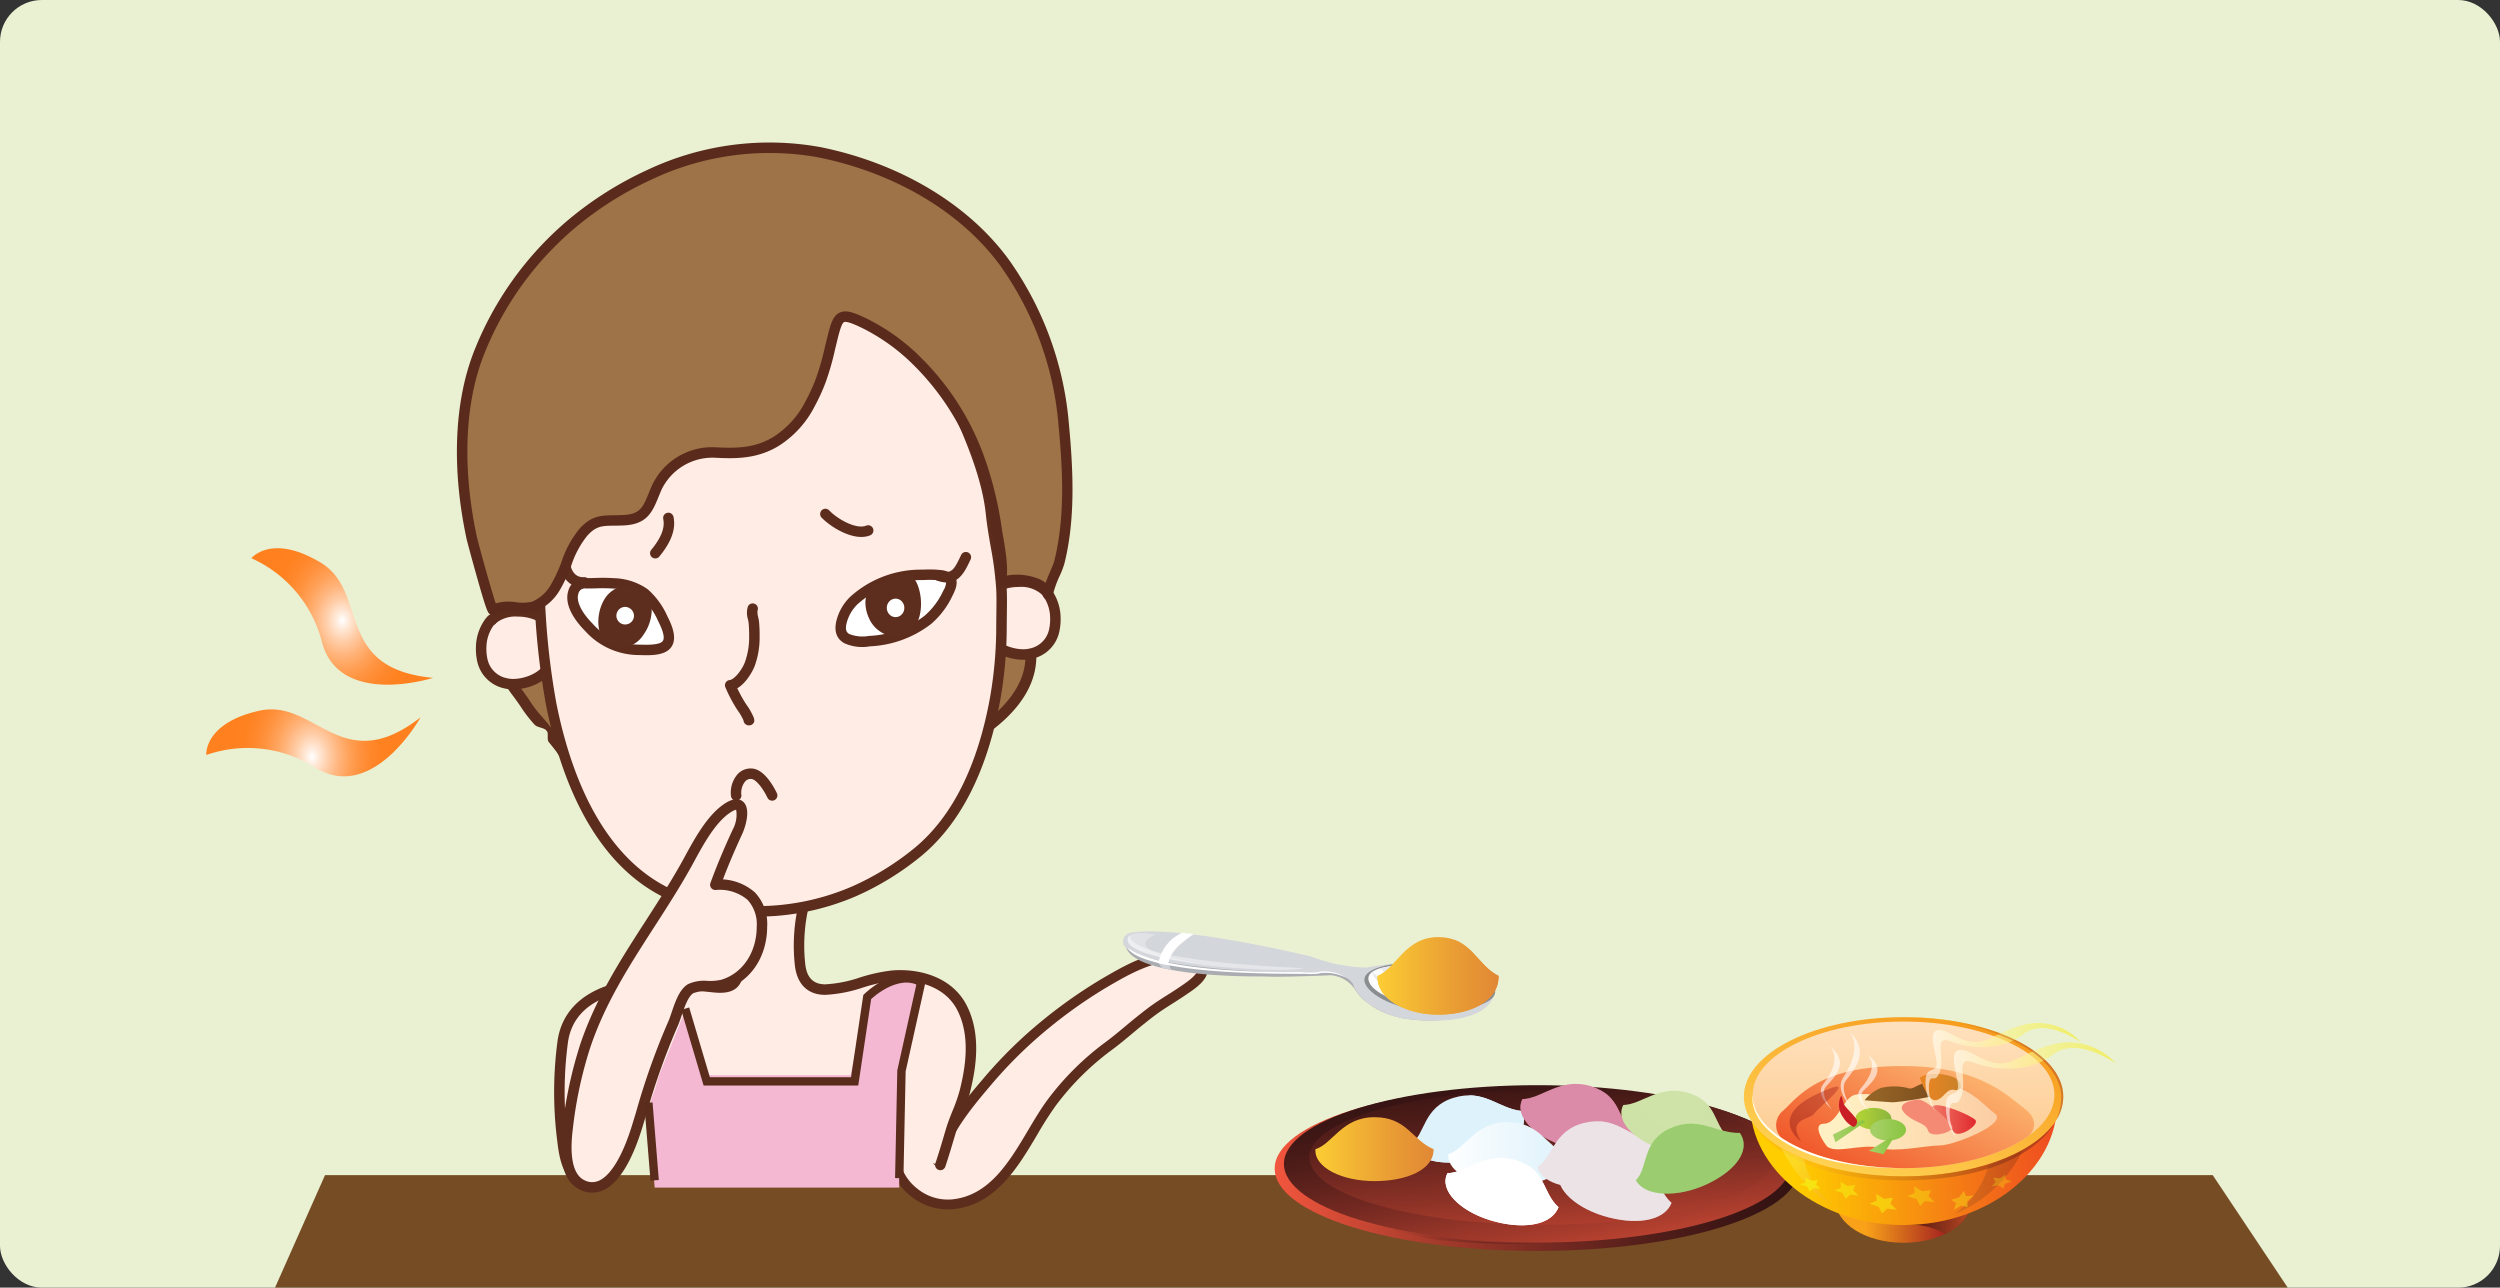 <svg xmlns="http://www.w3.org/2000/svg" xmlns:xlink="http://www.w3.org/1999/xlink" width="299" height="154" viewBox="0 0 299 154">
  <rect x="0" y="0" width="299" height="154" fill="#333333" stroke="none"/>
  <defs>
    <radialGradient id="radial-gradient" cx="0.5" cy="0.5" r="0.589" gradientTransform="translate(0.125) scale(0.751 1)" gradientUnits="objectBoundingBox">
      <stop offset="0" stop-color="#fff"/>
      <stop offset="0.085" stop-color="#ffe9d8"/>
      <stop offset="0.208" stop-color="#ffcda7"/>
      <stop offset="0.335" stop-color="#ffb57d"/>
      <stop offset="0.462" stop-color="#ffa25a"/>
      <stop offset="0.591" stop-color="#ff9340"/>
      <stop offset="0.722" stop-color="#ff882d"/>
      <stop offset="0.857" stop-color="#ff8221"/>
      <stop offset="1" stop-color="#ff801e"/>
    </radialGradient>
    <radialGradient id="radial-gradient-2" cx="0.5" cy="0.5" r="1.186" gradientTransform="translate(0.344) scale(0.312 1)" xlink:href="#radial-gradient"/>
    <linearGradient id="linear-gradient" y1="0.5" x2="1" y2="0.5" gradientUnits="objectBoundingBox">
      <stop offset="0" stop-color="#fcce34"/>
      <stop offset="0.65" stop-color="#e99c34"/>
      <stop offset="1" stop-color="#e18735"/>
    </linearGradient>
    <linearGradient id="linear-gradient-3" y1="0.5" x2="1" y2="0.5" gradientUnits="objectBoundingBox">
      <stop offset="0.011" stop-color="#f0553d"/>
      <stop offset="0.051" stop-color="#e5513a"/>
      <stop offset="0.303" stop-color="#a63b2c"/>
      <stop offset="0.533" stop-color="#742921"/>
      <stop offset="0.733" stop-color="#501d19"/>
      <stop offset="0.895" stop-color="#3a1514"/>
      <stop offset="1" stop-color="#331313"/>
    </linearGradient>
    <linearGradient id="linear-gradient-4" x1="0.901" y1="1.213" x2="0.219" y2="0.001" xlink:href="#linear-gradient-3"/>
    <linearGradient id="linear-gradient-5" x1="0.458" y1="1.341" x2="0.542" y2="-0.345" xlink:href="#linear-gradient-3"/>
    <linearGradient id="linear-gradient-6" x1="0" y1="0.5" x2="1" y2="0.5" xlink:href="#linear-gradient-3"/>
    <linearGradient id="linear-gradient-7" x1="-99.487" y1="-54.708" x2="-98.461" y2="-54.708" gradientUnits="objectBoundingBox">
      <stop offset="0" stop-color="#fff"/>
      <stop offset="0.314" stop-color="#f3fafd"/>
      <stop offset="1" stop-color="#def2fc"/>
    </linearGradient>
    <linearGradient id="linear-gradient-8" x1="-99.487" y1="-54.714" x2="-98.461" y2="-54.714" xlink:href="#linear-gradient-7"/>
    <linearGradient id="linear-gradient-9" x1="106.456" y1="-4.308" x2="107.483" y2="-4.308" gradientUnits="objectBoundingBox">
      <stop offset="0" stop-color="#db8ba7"/>
      <stop offset="1" stop-color="#ece3e7"/>
    </linearGradient>
    <linearGradient id="linear-gradient-10" x1="106.456" y1="-5.072" x2="107.483" y2="-5.072" xlink:href="#linear-gradient-9"/>
    <linearGradient id="linear-gradient-11" x1="0" y1="0.5" x2="1" y2="0.5" xlink:href="#linear-gradient"/>
    <linearGradient id="linear-gradient-13" x1="0" y1="0.5" x2="1" y2="0.5" xlink:href="#linear-gradient-7"/>
    <linearGradient id="linear-gradient-15" x1="105.54" y1="-4.694" x2="106.567" y2="-4.694" xlink:href="#linear-gradient-7"/>
    <linearGradient id="linear-gradient-16" x1="105.54" y1="-5.51" x2="106.567" y2="-5.51" xlink:href="#linear-gradient-7"/>
    <linearGradient id="linear-gradient-17" x1="-76.457" y1="-37.509" x2="-75.442" y2="-37.509" xlink:href="#linear-gradient-9"/>
    <linearGradient id="linear-gradient-18" x1="-76.457" y1="-37.54" x2="-75.442" y2="-37.54" xlink:href="#linear-gradient-9"/>
    <linearGradient id="linear-gradient-19" x1="106.636" y1="-4.564" x2="107.663" y2="-4.564" gradientUnits="objectBoundingBox">
      <stop offset="0" stop-color="#ece3e7"/>
      <stop offset="1" stop-color="#db8ba7"/>
    </linearGradient>
    <linearGradient id="linear-gradient-20" x1="106.636" y1="-5.365" x2="107.664" y2="-5.365" xlink:href="#linear-gradient-19"/>
    <linearGradient id="linear-gradient-21" x1="113.489" y1="-5.573" x2="114.517" y2="-5.573" gradientUnits="objectBoundingBox">
      <stop offset="0" stop-color="#cfe3a8"/>
      <stop offset="1" stop-color="#9bcd70"/>
    </linearGradient>
    <linearGradient id="linear-gradient-22" x1="113.489" y1="-6.534" x2="114.517" y2="-6.534" xlink:href="#linear-gradient-21"/>
    <linearGradient id="linear-gradient-23" x1="-144.772" y1="-91.881" x2="-143.714" y2="-91.881" xlink:href="#linear-gradient-21"/>
    <linearGradient id="linear-gradient-24" x1="-144.772" y1="-91.871" x2="-143.714" y2="-91.871" xlink:href="#linear-gradient-21"/>
    <linearGradient id="linear-gradient-25" x1="0.841" y1="0.5" x2="0.219" y2="0.5" gradientUnits="objectBoundingBox">
      <stop offset="0" stop-color="#a11c20"/>
      <stop offset="1" stop-color="#f9a219"/>
    </linearGradient>
    <linearGradient id="linear-gradient-26" x1="1.141" y1="0.508" x2="0.144" y2="0.485" gradientUnits="objectBoundingBox">
      <stop offset="0.006" stop-color="#d66126"/>
      <stop offset="1" stop-color="#400f10"/>
    </linearGradient>
    <linearGradient id="linear-gradient-27" x1="1.034" y1="0.5" x2="0.145" y2="0.5" gradientUnits="objectBoundingBox">
      <stop offset="0" stop-color="#ee4622"/>
      <stop offset="1" stop-color="#ffcd00"/>
    </linearGradient>
    <linearGradient id="linear-gradient-28" x1="0.799" y1="0.055" x2="0.213" y2="0.927" gradientUnits="objectBoundingBox">
      <stop offset="0" stop-color="#f7991b"/>
      <stop offset="1" stop-color="#ffd253"/>
    </linearGradient>
    <linearGradient id="linear-gradient-29" x1="0.5" y1="0.86" x2="0.5" y2="0.047" gradientUnits="objectBoundingBox">
      <stop offset="0" stop-color="#fdcc90"/>
      <stop offset="1" stop-color="#ffe0bc"/>
    </linearGradient>
    <linearGradient id="linear-gradient-30" x1="0.841" y1="0.5" x2="0.219" y2="0.5" gradientUnits="objectBoundingBox">
      <stop offset="0" stop-color="#7b2916"/>
      <stop offset="1" stop-color="#fbb214"/>
    </linearGradient>
    <linearGradient id="linear-gradient-31" x1="0.067" y1="0.816" x2="1.095" y2="0.071" gradientUnits="objectBoundingBox">
      <stop offset="0" stop-color="#f05629"/>
      <stop offset="1" stop-color="#ffcd81"/>
    </linearGradient>
    <linearGradient id="linear-gradient-32" x1="1.034" y1="0.5" x2="0.145" y2="0.5" gradientUnits="objectBoundingBox">
      <stop offset="0" stop-color="#fccca3"/>
      <stop offset="1" stop-color="#fff0c3"/>
    </linearGradient>
    <linearGradient id="linear-gradient-33" x1="1.034" y1="0.5" x2="0.145" y2="0.5" gradientUnits="objectBoundingBox">
      <stop offset="0" stop-color="#de1e25"/>
      <stop offset="1" stop-color="#f48a74"/>
    </linearGradient>
    <linearGradient id="linear-gradient-34" x1="215.575" y1="-15.209" x2="214.618" y2="-15.209" xlink:href="#linear-gradient-33"/>
    <linearGradient id="linear-gradient-35" x1="1.034" y1="0.5" x2="0.146" y2="0.5" gradientUnits="objectBoundingBox">
      <stop offset="0" stop-color="#8ab33f"/>
      <stop offset="1" stop-color="#afd135"/>
    </linearGradient>
    <linearGradient id="linear-gradient-36" x1="1.034" y1="0.5" x2="0.146" y2="0.5" gradientUnits="objectBoundingBox">
      <stop offset="0" stop-color="#89c53f"/>
      <stop offset="1" stop-color="#a4cf65"/>
    </linearGradient>
    <linearGradient id="linear-gradient-37" x1="1.034" y1="0.5" x2="0.145" y2="0.5" xlink:href="#linear-gradient-36"/>
    <linearGradient id="linear-gradient-41" x1="1.034" y1="0.5" x2="0.146" y2="0.5" gradientUnits="objectBoundingBox">
      <stop offset="0" stop-color="#76461b"/>
      <stop offset="1" stop-color="#936426"/>
    </linearGradient>
    <linearGradient id="linear-gradient-42" x1="1.034" y1="0.5" x2="0.146" y2="0.5" gradientUnits="objectBoundingBox">
      <stop offset="0" stop-color="#c58129"/>
      <stop offset="1" stop-color="#e88523"/>
    </linearGradient>
    <linearGradient id="linear-gradient-43" y1="0.5" x2="1.032" y2="0.5" gradientUnits="objectBoundingBox">
      <stop offset="0" stop-color="#fff"/>
      <stop offset="1" stop-color="#f5ea12"/>
    </linearGradient>
    <linearGradient id="linear-gradient-45" x1="392.833" y1="0.5" x2="393.833" y2="0.5" gradientUnits="objectBoundingBox">
      <stop offset="0" stop-color="#fff"/>
      <stop offset="1" stop-color="#fdd800"/>
    </linearGradient>
    <linearGradient id="linear-gradient-46" x1="394.65" y1="0.5" x2="395.649" y2="0.5" xlink:href="#linear-gradient-45"/>
    <linearGradient id="linear-gradient-47" x1="396.744" y1="0.5" x2="397.744" y2="0.5" xlink:href="#linear-gradient-45"/>
    <linearGradient id="linear-gradient-48" x1="-1766.482" y1="-759.695" x2="-1767.935" y2="-759.695" gradientUnits="objectBoundingBox">
      <stop offset="0" stop-color="#cb1f26"/>
      <stop offset="1" stop-color="#ef4d3f"/>
    </linearGradient>
    <linearGradient id="linear-gradient-49" x1="1.034" y1="0.5" x2="0.145" y2="0.5" gradientUnits="objectBoundingBox">
      <stop offset="0" stop-color="#762413"/>
      <stop offset="1" stop-color="#945022"/>
    </linearGradient>
    <linearGradient id="linear-gradient-50" x1="0.353" y1="0.798" x2="0.608" y2="0.285" gradientUnits="objectBoundingBox">
      <stop offset="0" stop-color="#fff"/>
      <stop offset="1" stop-color="#fff6d7"/>
    </linearGradient>
    <linearGradient id="linear-gradient-51" x1="0.841" y1="0.5" x2="0.219" y2="0.5" gradientUnits="objectBoundingBox">
      <stop offset="0" stop-color="#b14b25"/>
      <stop offset="1" stop-color="#fbb214"/>
    </linearGradient>
    <linearGradient id="linear-gradient-52" x1="0.035" y1="0.642" x2="1.281" y2="0.324" gradientUnits="objectBoundingBox">
      <stop offset="0" stop-color="#7a1113"/>
      <stop offset="1" stop-color="#ca2f26"/>
    </linearGradient>
    <linearGradient id="linear-gradient-53" x1="1.124" y1="1.29" x2="0.271" y2="0.185" gradientUnits="objectBoundingBox">
      <stop offset="0" stop-color="#f7991b"/>
      <stop offset="1" stop-color="#f8ed59"/>
    </linearGradient>
  </defs>
  <g id="Group_768" data-name="Group 768" transform="translate(-27 -29.5)">
    <rect id="Rectangle_308" data-name="Rectangle 308" width="299" height="154" rx="5" transform="translate(27 29.5)" fill="#e9f1d2"/>
    <path id="Path_4367" data-name="Path 4367" d="M289.718,136.956H49L54.981,123.5H280.748Z" transform="translate(10.893 46.544)" fill="#754c24"/>
    <g id="Group_752" data-name="Group 752" transform="translate(81.647 46.51)">
      <g id="Group_728" data-name="Group 728" transform="translate(5.287 60.286)">
        <path id="Path_4368" data-name="Path 4368" d="M73.353,81.633a12.759,12.759,0,0,1-1.2,1.393,4.448,4.448,0,0,1-1.61.869,19.06,19.06,0,0,0-3.025.628,40.665,40.665,0,0,0,2.3,3.443c.739,1.165,1.678,2.056,2.506,3.129.516.664,1.056,1.307,1.568,1.978a5.023,5.023,0,0,0,1.1,1.3,41.739,41.739,0,0,0-.461-7.129,29.5,29.5,0,0,0-.777-3.744A8.9,8.9,0,0,0,73.353,81.633Z" transform="translate(-66.87 -80.982)" fill="#9e7347"/>
        <path id="Path_4369" data-name="Path 4369" d="M72.991,82.146a.549.549,0,0,1,.007-.6c-.12.185-.928,1.084-1.063,1.213a3.8,3.8,0,0,1-1.361.725,6.868,6.868,0,0,1-1.165.2,5.874,5.874,0,0,0-1.954.464.648.648,0,0,0-.3.873,15.114,15.114,0,0,0,1.437,2.217c.323.441.628.857.9,1.283a16.737,16.737,0,0,0,1.594,2.05c.317.363,1.157.344,1.459.734.247.317-.015,1.026.227,1.332.275.339.556.691.828,1.041.072.091.15.208.232.329a3.742,3.742,0,0,0,1.054,1.139.656.656,0,0,0,.637.012.645.645,0,0,0,.341-.534,40.374,40.374,0,0,0-.432-6.975l-.031-.271a30.381,30.381,0,0,0-.792-3.826,6.241,6.241,0,0,1-.106-.629,4.079,4.079,0,0,0-.354-1.386.65.65,0,0,0-1.151.6Zm.353,1.731a28.534,28.534,0,0,1,.761,3.662l.031.269a39.2,39.2,0,0,1,.426,6.748.647.647,0,0,1,.976-.522,2.962,2.962,0,0,1-.643-.761c-.087-.127-.181-.259-.272-.378-.278-.365-.565-.721-.846-1.068-.239-.3-.487-.609-.727-.915-.323-.417-.661-.809-.988-1.187a15.6,15.6,0,0,1-1.479-1.89c-.292-.465-.628-.921-.946-1.359a13.349,13.349,0,0,1-1.319-2.021.647.647,0,0,1-.3.872,4.768,4.768,0,0,1,1.544-.347,7.838,7.838,0,0,0,1.385-.25,5.035,5.035,0,0,0,1.851-1c.64-.555,1.663-1.576,1.349-2.183a.649.649,0,0,1-1.15.6,3.26,3.26,0,0,1,.214.951C73.245,83.36,73.282,83.626,73.344,83.877Z" transform="translate(-67.085 -81.198)" fill="#5c2c1d"/>
      </g>
      <g id="Group_729" data-name="Group 729" transform="translate(59.329 57.619)">
        <path id="Path_4370" data-name="Path 4370" d="M106.684,81.622a17.417,17.417,0,0,1,.606-1.773,8.074,8.074,0,0,0,4.944,1.957c.791,4.894-3.191,8.684-6.952,10.94a17.2,17.2,0,0,0-1.618.96,60.709,60.709,0,0,1,1.525-6.235C105.8,85.6,106.134,83.546,106.684,81.622Z" transform="translate(-103.016 -79.198)" fill="#9e7347"/>
        <path id="Path_4371" data-name="Path 4371" d="M107.524,82.019a17.848,17.848,0,0,1,.58-1.71.649.649,0,0,1-1.05.223,8.791,8.791,0,0,0,5.359,2.138.651.651,0,0,1-.607-.543c.81,4.989-3.816,8.582-6.644,10.278-.182.108-.362.206-.553.311a9.214,9.214,0,0,0-1.118.688.65.65,0,0,1,1.026.655l.141-.674a53.314,53.314,0,0,1,1.364-5.495c.353-1.082.619-2.229.873-3.337C107.087,83.71,107.289,82.839,107.524,82.019Zm-2.738,5.465a53.874,53.874,0,0,0-1.4,5.632l-.141.668a.65.65,0,0,0,1.024.656,7.579,7.579,0,0,1,.961-.586c.2-.1.395-.215.6-.338,3.11-1.864,8.189-5.85,7.259-11.6a.648.648,0,0,0-.6-.543,7.453,7.453,0,0,1-4.53-1.779.646.646,0,0,0-1.05.224,17.488,17.488,0,0,0-.628,1.841c-.245.855-.45,1.743-.649,2.6C105.38,85.339,105.121,86.458,104.786,87.483Z" transform="translate(-103.23 -79.414)" fill="#5c2c1d"/>
      </g>
      <g id="Group_730" data-name="Group 730" transform="translate(51.654 96.747)">
        <path id="Path_4372" data-name="Path 4372" d="M103.73,130.472c.936-3.4,3.451-6.549,5.722-9.206a54.035,54.035,0,0,1,5.354-5.547,57.729,57.729,0,0,1,8.9-6.535c2.606-1.519,5.495-3.191,8.621-3.209.94-.007,3.2.434,3.1,1.706-.081.982-1.576,1.918-2.319,2.43-1,.688-2.06,1.307-3.074,2-.728.5-1.422,1.057-2.111,1.607-1.248,1-2.409,2.044-3.7,3a32.914,32.914,0,0,0-6.821,6.766c-3.188,4.3-5.534,11.486-11.791,12.162a6.565,6.565,0,0,1-7.1-5.744" transform="translate(-97.896 -105.39)" fill="#feece5"/>
        <path id="Path_4373" data-name="Path 4373" d="M104.519,130.818c.908-3.3,3.367-6.371,5.6-8.987a53.024,53.024,0,0,1,5.294-5.483,57.239,57.239,0,0,1,8.8-6.471c2.5-1.456,5.327-3.1,8.313-3.123a3.954,3.954,0,0,1,2.34.715.44.44,0,0,1,.15.362c-.051.631-1.286,1.464-1.876,1.869l-.19.13c-.5.342-1.026.679-1.536,1s-1.03.652-1.539,1c-.743.51-1.452,1.078-2.137,1.625-.475.381-.933.763-1.377,1.133-.745.623-1.516,1.268-2.32,1.861a33.394,33.394,0,0,0-6.945,6.891c-.806,1.088-1.54,2.322-2.316,3.627-2.283,3.846-4.645,7.818-9.05,8.3a5.776,5.776,0,0,1-4.225-1.278,5.718,5.718,0,0,1-2.2-3.932h0a.6.6,0,0,0-.655-.534.591.591,0,0,0-.556.631h0a6.89,6.89,0,0,0,2.645,4.74,7.038,7.038,0,0,0,5.134,1.537c5.015-.541,7.646-4.97,9.965-8.875a41.677,41.677,0,0,1,2.252-3.527,32.1,32.1,0,0,1,6.7-6.644c.834-.615,1.619-1.272,2.377-1.906.438-.365.893-.746,1.349-1.112.676-.538,1.368-1.093,2.075-1.577.489-.336,1-.662,1.5-.978.517-.33,1.054-.67,1.571-1.026l.182-.124c.914-.619,2.292-1.556,2.386-2.736a1.589,1.589,0,0,0-.471-1.251,5.107,5.107,0,0,0-3.24-1.085c-3.319.022-6.3,1.76-8.93,3.291a58.582,58.582,0,0,0-8.995,6.6,54.39,54.39,0,0,0-5.414,5.608c-2.317,2.711-4.868,5.9-5.839,9.427h0a.583.583,0,0,0,.431.715.606.606,0,0,0,.743-.411Z" transform="translate(-98.097 -105.584)" fill="#5c2c1d"/>
      </g>
      <g id="Group_731" data-name="Group 731" transform="translate(11.631 89.036)">
        <path id="Path_4374" data-name="Path 4374" d="M80.376,125.15c-.623,1.408-2.292,14.167-6.837,9.65-1.065-1.057-1.278-3.053-1.449-4.439a45.218,45.218,0,0,1,.055-11.563c.76-5.559,6.517-6.99,11.371-6.99,1.838,0,3.709.138,5.535.308,1.139.108,3.062.57,3.756-.6.727-1.22.22-3.243-.009-4.536a56.612,56.612,0,0,1-.5-5.692c3.035-.185,6.079-.372,9.126-.441a20.77,20.77,0,0,0-.9,8.566c.166,1.83,1.042,3.126,3.031,3.126,2.6,0,5.368-1.444,8.033-1.664,3.216-.266,6.8.81,8.346,3.88s1.126,6.7.33,9.908c-.416,1.673-1.213,3.143-1.692,4.777-.4,1.362-.8,2.729-1.251,4.067" transform="translate(-71.122 -100.219)" fill="#feece5"/>
        <path id="Path_4375" data-name="Path 4375" d="M80.01,125.1a13.886,13.886,0,0,0-.511,1.909c-.582,2.521-1.8,7.763-3.636,8.291-.477.139-1.042-.111-1.676-.742-.878-.873-1.094-2.645-1.253-3.937l-.016-.136a44.953,44.953,0,0,1,.054-11.4c.769-5.613,7.066-6.447,10.752-6.446,1.959,0,3.956.161,5.477.3.158.016.341.039.532.063,1.2.151,3.019.383,3.819-.964.767-1.284.413-3.147.154-4.508l-.084-.458a35.409,35.409,0,0,1-.4-4.1l-.1-1.536a.63.63,0,0,1-.586.674c2.975-.184,6.052-.372,9.1-.44a.628.628,0,0,1-.6-.852,21.6,21.6,0,0,0-.937,8.847c.217,2.385,1.515,3.7,3.654,3.7a16.7,16.7,0,0,0,4.481-.866,19.179,19.179,0,0,1,3.6-.8c2.762-.23,6.245.58,7.736,3.538,1.582,3.14.918,6.912.283,9.473a19.54,19.54,0,0,1-.885,2.546c-.284.709-.576,1.44-.8,2.207l-.088.3c-.363,1.235-.74,2.515-1.156,3.748h0a.625.625,0,0,0,1.186.4h0c.423-1.253.8-2.543,1.171-3.793l.088-.3c.209-.715.478-1.385.763-2.1a20.44,20.44,0,0,0,.937-2.708c.685-2.756,1.39-6.827-.38-10.34s-5.786-4.485-8.957-4.221a20.044,20.044,0,0,0-3.847.843,15.462,15.462,0,0,1-4.133.816c-1.464,0-2.252-.834-2.407-2.555a20.325,20.325,0,0,1,.86-8.288.621.621,0,0,0-.073-.583.629.629,0,0,0-.526-.265c-3.074.07-6.163.26-9.15.443a.617.617,0,0,0-.431.212.639.639,0,0,0-.156.459l.1,1.512a36.284,36.284,0,0,0,.416,4.243l.088.472c.22,1.162.52,2.757,0,3.636-.381.638-1.6.484-2.587.362-.2-.028-.393-.051-.573-.067-1.549-.145-3.584-.309-5.593-.309-6.966,0-11.336,2.744-11.991,7.53a46.122,46.122,0,0,0-.057,11.726l.016.13c.181,1.477.428,3.5,1.613,4.677a2.936,2.936,0,0,0,2.905,1.056c2.347-.676,3.558-5.107,4.511-9.212a16.565,16.565,0,0,1,.434-1.685h0a.626.626,0,0,0-1.144-.507Z" transform="translate(-71.329 -100.427)" fill="#5c2c1d"/>
      </g>
      <g id="Group_732" data-name="Group 732" transform="translate(2.27 55.487)">
        <path id="Path_4376" data-name="Path 4376" d="M74.454,82.95a3.207,3.207,0,0,0-1.205-3.52,5.853,5.853,0,0,0-3.381-1.021,4.4,4.4,0,0,0-3.3,1.18,5.211,5.211,0,0,0-1.075,3.029,6.266,6.266,0,0,0,.17,1.766,3.572,3.572,0,0,0,2.765,2.622c1.692.42,4.378-.483,5.217-2.074A9.086,9.086,0,0,0,74.454,82.95Z" transform="translate(-64.86 -77.781)" fill="#feece5"/>
        <path id="Path_4377" data-name="Path 4377" d="M75.268,83.309a3.817,3.817,0,0,0-1.468-4.2,6.465,6.465,0,0,0-3.744-1.121,5,5,0,0,0-3.759,1.4A5.853,5.853,0,0,0,65.074,82.8a6.989,6.989,0,0,0,.188,1.945,4.216,4.216,0,0,0,3.224,3.08c1.906.472,4.909-.469,5.919-2.392A9.438,9.438,0,0,0,75.268,83.309ZM73.3,84.845c-.709,1.347-3.114,2.107-4.511,1.763a2.961,2.961,0,0,1-2.309-2.168,5.682,5.682,0,0,1-.153-1.586,4.571,4.571,0,0,1,.927-2.655,3.722,3.722,0,0,1,2.844-.96,5.262,5.262,0,0,1,3.016.921,2.582,2.582,0,0,1,.94,2.85A8.275,8.275,0,0,1,73.3,84.845Z" transform="translate(-65.068 -77.988)" fill="#5c2c1d"/>
      </g>
      <g id="Group_733" data-name="Group 733" transform="translate(61.872 51.939)">
        <path id="Path_4378" data-name="Path 4378" d="M105.466,80.58a3.2,3.2,0,0,1,1.2-3.523,5.849,5.849,0,0,1,3.381-1.021,4.417,4.417,0,0,1,3.3,1.177,5.217,5.217,0,0,1,1.072,3.032,6.265,6.265,0,0,1-.169,1.766,3.584,3.584,0,0,1-2.766,2.625c-1.691.416-4.376-.487-5.215-2.08A8.89,8.89,0,0,1,105.466,80.58Z" transform="translate(-104.723 -75.408)" fill="#feece5"/>
        <path id="Path_4379" data-name="Path 4379" d="M106.281,80.636a2.58,2.58,0,0,1,.939-2.848,5.228,5.228,0,0,1,3.017-.92,3.71,3.71,0,0,1,2.844.958,4.562,4.562,0,0,1,.925,2.654,5.615,5.615,0,0,1-.152,1.588,2.953,2.953,0,0,1-2.309,2.165c-1.4.347-3.8-.413-4.511-1.761A8.231,8.231,0,0,1,106.281,80.636Zm-.353,2.419c1.012,1.926,4.013,2.868,5.921,2.4a4.215,4.215,0,0,0,3.221-3.079,6.959,6.959,0,0,0,.188-1.948,5.832,5.832,0,0,0-1.223-3.406,4.986,4.986,0,0,0-3.757-1.4,6.462,6.462,0,0,0-3.744,1.121,3.813,3.813,0,0,0-1.468,4.2A9.4,9.4,0,0,0,105.928,83.055Z" transform="translate(-104.931 -75.615)" fill="#5c2c1d"/>
      </g>
      <g id="Group_734" data-name="Group 734" transform="translate(9.161 16.859)">
        <path id="Path_4380" data-name="Path 4380" d="M70.164,88.247a88.682,88.682,0,0,0,1.42,14.05c2,10.058,6.819,21.47,17.809,23.981a29.41,29.41,0,0,0,18.438-1.609,33.084,33.084,0,0,0,7.673-4.74c5.394-4.5,7.96-11.59,9.18-18.308a49.421,49.421,0,0,0,.754-8.785c0-1.423.064-2.857,0-4.279-.133-3-.936-6.04-1.247-9.047-.438-4.219-2.346-8.787-4.068-12.652-2.79-6.257-6.819-11.593-13.663-13.567-7.024-2.023-14.78.525-21.086,3.678a26.5,26.5,0,0,0-9.152,7.989c-4.6,6.236-6.323,14.024-6.108,21.668C70.128,87.163,70.146,87.7,70.164,88.247Z" transform="translate(-69.47 -51.947)" fill="#feece5"/>
        <path id="Path_4381" data-name="Path 4381" d="M69.746,88.473a90.012,90.012,0,0,0,1.432,14.149c1.927,9.7,6.664,21.817,18.283,24.47a29.874,29.874,0,0,0,18.83-1.64,33.944,33.944,0,0,0,7.821-4.837c4.693-3.919,7.855-10.2,9.4-18.676a50.507,50.507,0,0,0,.763-8.9l.015-1.437c.013-.937.028-1.911-.016-2.868a42.588,42.588,0,0,0-.683-5.288c-.215-1.25-.437-2.542-.567-3.8-.449-4.331-2.362-8.9-4.119-12.842-3.442-7.718-7.911-12.139-14.06-13.914-5.939-1.709-13.184-.456-21.539,3.721a27.2,27.2,0,0,0-9.378,8.175c-4.316,5.852-6.469,13.48-6.227,22.055Zm1.2-1.661c-.161-5.785.745-14.172,5.985-21.279a25.917,25.917,0,0,1,8.929-7.8c8.065-4.035,15.007-5.258,20.633-3.636,5.768,1.66,9.983,5.861,13.263,13.217,1.718,3.853,3.587,8.313,4.017,12.461.135,1.3.36,2.611.579,3.88a42.069,42.069,0,0,1,.667,5.131c.042.921.027,1.876.015,2.794l-.015,1.458a49.1,49.1,0,0,1-.743,8.673c-1.485,8.18-4.5,14.216-8.965,17.942a32.692,32.692,0,0,1-7.525,4.648,28.627,28.627,0,0,1-18.046,1.565c-10.965-2.5-15.478-14.158-17.333-23.49A89.366,89.366,0,0,1,71,88.428Z" transform="translate(-69.677 -52.153)" fill="#5c2c1d"/>
      </g>
      <g id="Group_735" data-name="Group 735" transform="translate(45.279 51.094)">
        <path id="Path_4382" data-name="Path 4382" d="M106.155,75.535a2.39,2.39,0,0,1,1.106.386c.523.408.013,1.332-.212,1.8a9.492,9.492,0,0,1-2.4,3.167,12.458,12.458,0,0,1-6.958,2.525,4.748,4.748,0,0,1-2.718-.3c-1.014-.585-.773-1.725-.425-2.643A5.593,5.593,0,0,1,95.785,78.6a11.968,11.968,0,0,1,8.08-3.105A15.09,15.09,0,0,1,106.155,75.535Z" transform="translate(-93.627 -74.843)" fill="#fff"/>
        <path id="Path_4383" data-name="Path 4383" d="M106.274,76.361a1.738,1.738,0,0,1,.809.26.057.057,0,0,1-.016-.024,2.013,2.013,0,0,1-.318.951l-.055.114a8.824,8.824,0,0,1-2.237,2.954A11.688,11.688,0,0,1,97.844,83a4.336,4.336,0,0,1-2.349-.22c-.23-.133-.712-.408-.151-1.875a4.888,4.888,0,0,1,1.094-1.663,11.38,11.38,0,0,1,7.64-2.919l.411-.009A11.384,11.384,0,0,1,106.274,76.361Zm-2.21-1.287a12.584,12.584,0,0,0-8.516,3.292,6.14,6.14,0,0,0-1.374,2.092c-.623,1.636-.389,2.781.7,3.409a5.217,5.217,0,0,0,3.087.38,12.91,12.91,0,0,0,7.3-2.67,10.124,10.124,0,0,0,2.56-3.375l.052-.1c.281-.576.867-1.773-.022-2.464a2.921,2.921,0,0,0-1.4-.511,12.32,12.32,0,0,0-2-.058Z" transform="translate(-93.834 -75.05)" fill="#5c2c1d"/>
      </g>
      <g id="Group_736" data-name="Group 736" transform="translate(32.058 55.153)">
        <path id="Path_4384" data-name="Path 4384" d="M87.729,78.154a2.561,2.561,0,0,0,.013,1.518c.033.158.064.305.078.419a15.762,15.762,0,0,1,.063,1.734v.2a8.684,8.684,0,0,1-.459,2.639c-.293.92-1.269,2.211-1.869,2.27a.633.633,0,0,0-.474.3.623.623,0,0,0-.043.558,17.461,17.461,0,0,0,1.269,2.455c.094.158.194.3.292.447a5.483,5.483,0,0,1,.33.514c.135.253.311.6.342.688a.552.552,0,0,1,.275-.682.57.57,0,0,1,.748.081h0a.627.627,0,1,0-.917.857h0a.682.682,0,0,0,.858.1c.49-.35.244-.81-.206-1.645a7.089,7.089,0,0,0-.4-.629c-.091-.132-.176-.256-.256-.384A16.783,16.783,0,0,1,86.2,87.327a.624.624,0,0,1-.517.858c1.4-.141,2.621-2.146,2.936-3.138a9.847,9.847,0,0,0,.517-3.02v-.2a16.881,16.881,0,0,0-.07-1.869c-.019-.176-.06-.363-.1-.541a2.108,2.108,0,0,1-.081-.785h0a.625.625,0,1,0-1.157-.474Z" transform="translate(-84.991 -77.765)" fill="#5c2c1d"/>
      </g>
      <g id="Group_737" data-name="Group 737" transform="translate(13.202 52.093)">
        <path id="Path_4385" data-name="Path 4385" d="M74.724,81.4c-.963-.976-2.3-2.7-1.826-4.176a1.412,1.412,0,0,1,1.525-1.06c1.056.01,2.246-.085,3.28.01a6.742,6.742,0,0,1,3.7,1.2,8.663,8.663,0,0,1,2.156,2.963c.384.767,1.1,2.195.577,3.035-.585.951-2.6.752-3.543.749A8.041,8.041,0,0,1,74.724,81.4Z" transform="translate(-72.172 -75.511)" fill="#fff"/>
        <path id="Path_4386" data-name="Path 4386" d="M75.377,81.174c-1.331-1.355-1.959-2.681-1.676-3.546A.8.8,0,0,1,74.625,77c.383,0,.786-.007,1.175-.016a19.012,19.012,0,0,1,2.054.024,6.244,6.244,0,0,1,3.369,1.062,8.22,8.22,0,0,1,1.989,2.756c.283.564.942,1.884.6,2.43-.318.519-1.844.48-2.576.461-.156,0-.3-.007-.432-.007A7.407,7.407,0,0,1,75.377,81.174ZM80.8,84.958c.115,0,.256.006.4.009,1.186.031,2.977.081,3.675-1.054s-.112-2.769-.55-3.645A9.364,9.364,0,0,0,82.009,77.1a7.354,7.354,0,0,0-4.041-1.335,20.277,20.277,0,0,0-2.2-.027c-.4.01-.77.021-1.132.016A2.035,2.035,0,0,0,72.51,77.24c-.6,1.836.981,3.8,1.974,4.811A8.663,8.663,0,0,0,80.8,84.958Z" transform="translate(-72.379 -75.718)" fill="#5c2c1d"/>
      </g>
      <g id="Group_738" data-name="Group 738" transform="translate(43.434 43.825)">
        <path id="Path_4387" data-name="Path 4387" d="M98.1,72.226c-1.193.463-3.416-.78-4.423-1.844h0a.627.627,0,0,0-.909.863h0c1.063,1.121,3.852,2.9,5.785,2.147h0a.626.626,0,1,0-.453-1.166Z" transform="translate(-92.599 -70.188)" fill="#5c2c1d"/>
      </g>
      <g id="Group_739" data-name="Group 739" transform="translate(23.098 44.327)">
        <path id="Path_4388" data-name="Path 4388" d="M80.107,75.749c1.437-1.737,1.993-3.285,1.7-4.725h0a.626.626,0,1,0-1.226.251h0c.214,1.047-.256,2.246-1.437,3.674h0a.627.627,0,0,0,.966.8Z" transform="translate(-78.998 -70.524)" fill="#5c2c1d"/>
      </g>
      <g id="Group_740" data-name="Group 740" transform="translate(16.914 53.042)">
        <path id="Path_4389" data-name="Path 4389" d="M74.986,79.526C74.627,81.187,75,83.1,76.7,83.66a3.262,3.262,0,0,0,3.585-1.483,5.213,5.213,0,0,0,.957-2.815c.2-3.244-3.826-4.006-5.522-1.591A4.935,4.935,0,0,0,74.986,79.526Z" transform="translate(-74.862 -76.353)" fill="#5d2d1e"/>
      </g>
      <g id="Group_741" data-name="Group 741" transform="translate(48.858 51.719)">
        <path id="Path_4390" data-name="Path 4390" d="M96.227,78.888a4.5,4.5,0,0,0,.432,1.8,3.693,3.693,0,0,0,3.657,2.195c2.8-.483,3.019-4.475,2.012-6.492-.721-1.447-1.808-.885-3.005-.4-1.015.416-2.41.647-2.887,1.755A2.756,2.756,0,0,0,96.227,78.888Z" transform="translate(-96.227 -75.468)" fill="#5d2d1e"/>
      </g>
      <g id="Group_742" data-name="Group 742" transform="translate(19.075 55.57)">
        <path id="Path_4391" data-name="Path 4391" d="M78.409,79.149a1.052,1.052,0,1,1-1.05-1.1A1.079,1.079,0,0,1,78.409,79.149Z" transform="translate(-76.307 -78.044)" fill="#fff"/>
      </g>
      <g id="Group_743" data-name="Group 743" transform="translate(51.412 54.585)">
        <ellipse id="Ellipse_41" data-name="Ellipse 41" cx="1.051" cy="1.107" rx="1.051" ry="1.107" fill="#fff"/>
      </g>
      <g id="Group_746" data-name="Group 746" transform="translate(12.329 48.99)">
        <g id="Group_744" data-name="Group 744" transform="translate(0 0.283)">
          <path id="Path_4392" data-name="Path 4392" d="M74.643,76.574a1.358,1.358,0,0,1-1.13-.447,1.915,1.915,0,0,1-.44-1.571h0a.626.626,0,0,0-1.236-.2h0a3.153,3.153,0,0,0,.755,2.618,2.591,2.591,0,0,0,2.147.848h0a.626.626,0,0,0-.1-1.248Z" transform="translate(-71.795 -73.832)" fill="#5c2c1d"/>
        </g>
        <g id="Group_745" data-name="Group 745" transform="translate(44.664)">
          <path id="Path_4393" data-name="Path 4393" d="M102.091,77.085c2.41.834,3.24-.9,3.905-2.292l.121-.253h0a.626.626,0,0,0-1.126-.546h0l-.124.259c-.721,1.506-1.065,2.1-2.368,1.649h0a.631.631,0,0,0-.8.39.622.622,0,0,0,.389.792Z" transform="translate(-101.668 -73.642)" fill="#5c2c1d"/>
        </g>
      </g>
      <g id="Group_747" data-name="Group 747" transform="translate(3.559 56.499)">
        <path id="Path_4394" data-name="Path 4394" d="M65.93,79.457l1.251.111V79.29a.626.626,0,1,0-1.251,0h0a.626.626,0,1,0,1.251,0h0a.626.626,0,1,0-1.251,0v.278l1.251-.111h0a.626.626,0,1,0-1.251,0Z" transform="translate(-65.93 -78.665)" fill="#5c2c1d"/>
      </g>
      <g id="Group_748" data-name="Group 748" transform="translate(32.756 74.899)">
        <path id="Path_4395" data-name="Path 4395" d="M86.723,94.152a2.146,2.146,0,0,1,.464-1.642.873.873,0,0,1,.724-.286c.507.033,1.323.985,1.941,2.267h0a.626.626,0,0,0,1.127-.543h0c-.414-.864-1.538-2.883-2.99-2.972a2.113,2.113,0,0,0-1.707.668,3.368,3.368,0,0,0-.8,2.643h0a.626.626,0,0,0,1.244-.136Z" transform="translate(-85.457 -90.972)" fill="#5c2c1d"/>
      </g>
      <g id="Group_749" data-name="Group 749" transform="translate(12.458 78.584)">
        <path id="Path_4396" data-name="Path 4396" d="M74.577,122.69c2.8-8.3,8.237-14.591,12.339-22.1,1.1-2.018,2.587-4.856,4.511-6.2,2.468-1.733,2.039,1.233,1.349,2.726-.961,2.074-1.827,4.1-2.649,6.344,3.147-.055,5.581,1.256,5.572,5.01a7,7,0,0,1-4.666,6.943c-1.217.374-2.945-.084-3.869.48-1.135.694-1.6,3.114-2.11,4.207a97.124,97.124,0,0,0-4.287,12.289c-.769,2.491-2.966,8.643-6.546,6.985-2.237-1.038-2.021-4.772-1.764-6.792A50.735,50.735,0,0,1,74.577,122.69Z" transform="translate(-71.673 -93.228)" fill="#feece5"/>
        <path id="Path_4397" data-name="Path 4397" d="M75.378,123.1c1.8-5.321,4.635-9.721,7.64-14.382,1.576-2.442,3.207-4.97,4.654-7.618l.158-.295c1.033-1.894,2.449-4.5,4.164-5.7.64-.449.867-.416.87-.416a.1.1,0,0,1-.045-.024,3.708,3.708,0,0,1-.405,2.389c-1.062,2.294-1.911,4.322-2.67,6.393a.625.625,0,0,0,.6.84,5.164,5.164,0,0,1,3.837,1.175,4.316,4.316,0,0,1,1.1,3.209c-.009,3.07-1.666,5.562-4.224,6.345a6.028,6.028,0,0,1-1.645.141,4.569,4.569,0,0,0-2.368.4c-1.009.617-1.506,2.081-1.942,3.373-.145.426-.281.831-.41,1.106a84.388,84.388,0,0,0-3.837,10.8l-.478,1.567c-1.124,3.65-2.531,6.013-3.965,6.649a1.976,1.976,0,0,1-1.719-.046c-1.707-.791-1.707-3.778-1.407-6.144A49.777,49.777,0,0,1,75.378,123.1ZM72.042,132.7c-.513,4.046.2,6.549,2.123,7.44a3.2,3.2,0,0,0,2.756.055c2.267-1.012,3.78-4.593,4.651-7.426l.48-1.57a83.58,83.58,0,0,1,3.775-10.636c.157-.338.3-.77.459-1.228.332-.982.786-2.326,1.41-2.708a3.876,3.876,0,0,1,1.716-.22,6.925,6.925,0,0,0,2.011-.194c3.093-.951,5.1-3.908,5.107-7.545a5.493,5.493,0,0,0-1.473-4.1,6.345,6.345,0,0,0-4.737-1.536.633.633,0,0,1,.522.265.622.622,0,0,1,.078.577c.746-2.035,1.582-4.035,2.63-6.3.365-.789,1.091-3.023.079-3.869-.555-.462-1.347-.339-2.356.368-1.953,1.373-3.451,4.121-4.542,6.127l-.158.289c-1.426,2.611-3.044,5.116-4.607,7.543-2.917,4.518-5.93,9.191-7.776,14.661A51.029,51.029,0,0,0,72.042,132.7Z" transform="translate(-71.881 -93.436)" fill="#5c2c1d"/>
      </g>
      <g id="Group_750" data-name="Group 750" transform="translate(0)">
        <path id="Path_4398" data-name="Path 4398" d="M105.592,71.948a11.617,11.617,0,0,1-4.1,4.514c-2.323,1.4-4.563,1.458-7.25,1.317a7.348,7.348,0,0,0-7.054,4.315c-.934,2.21-1.211,3.651-3.908,3.78-2.22.111-3.306-.262-4.853,1.485-1.625,1.838-1.972,4.334-3.216,6.381a5.4,5.4,0,0,1-2.724,2.483c-1.583.453-3.212-.416-4.837.371-.206.1-2.412-8.029-2.543-8.634-1.509-7.012-1.8-15.126.8-21.9A39.022,39.022,0,0,1,77.069,50.439a41.09,41.09,0,0,1,9.258-5.858,33.719,33.719,0,0,1,20.355-2.717c8.518,1.719,17.042,6.145,22.216,13.283a39.026,39.026,0,0,1,7.018,19.289c.51,5.445.81,11.172-.534,16.524-.164.664-1.516,3.355-1.331,3.8-.8-1.932-4.367-2.063-5.981-1.337,1.047-.474-.043-5.495-.172-6.4a43.212,43.212,0,0,0-1.707-7.419,31.151,31.151,0,0,0-7.987-12.923,24.239,24.239,0,0,0-6.259-4.424c-2.754-1.305-2.989-.927-3.672,1.757a46.489,46.489,0,0,1-1.407,5.119A22.939,22.939,0,0,1,105.592,71.948Z" transform="translate(-63.344 -40.669)" fill="#9e7347"/>
        <path id="Path_4399" data-name="Path 4399" d="M105.247,71.854a10.9,10.9,0,0,1-3.868,4.281c-2.241,1.35-4.448,1.356-6.9,1.225a7.944,7.944,0,0,0-7.661,4.7l-.277.67c-.733,1.808-1.068,2.633-3.086,2.733-.392.018-.742.024-1.081.027-1.543.016-2.76.028-4.21,1.667a12.466,12.466,0,0,0-2.1,3.889,16.5,16.5,0,0,1-1.183,2.582,4.752,4.752,0,0,1-2.361,2.207,5.4,5.4,0,0,1-1.9.06,5.548,5.548,0,0,0-3.032.344.608.608,0,0,1,.769.211c-.329-.615-2.252-7.589-2.428-8.412-1.736-8.072-1.464-15.721.771-21.538A38.2,38.2,0,0,1,77.675,51.123a40.712,40.712,0,0,1,9.114-5.764,32.92,32.92,0,0,1,19.975-2.673c9.218,1.858,17.173,6.612,21.832,13.038A38.347,38.347,0,0,1,135.5,74.7c.469,5.024.855,10.841-.519,16.314-.048.187-.274.722-.474,1.195-.812,1.912-1.018,2.537-.827,3a.625.625,0,0,1,1.154-.48,3.235,3.235,0,0,0-1.89-1.706,7.045,7.045,0,0,0-4.925.039.627.627,0,0,1,.516,1.142c1.118-.505.954-2.745.293-6.446-.048-.274-.087-.493-.1-.612a43.968,43.968,0,0,0-1.733-7.53,31.851,31.851,0,0,0-8.153-13.181,24.619,24.619,0,0,0-6.42-4.535c-1.476-.7-2.359-.99-3.1-.641-.788.371-1.062,1.308-1.444,2.808l-.32,1.307a29.9,29.9,0,0,1-1.065,3.744A22.017,22.017,0,0,1,105.247,71.854Zm2.412-2.288a31.092,31.092,0,0,0,1.112-3.9l.314-1.287c.2-.78.471-1.847.766-1.986.342-.161,1.57.42,2.033.64a23.471,23.471,0,0,1,6.1,4.312A30.644,30.644,0,0,1,125.8,80.01a42.693,42.693,0,0,1,1.682,7.313c.021.144.061.371.112.661.706,3.947.528,4.906.36,5.124,0-.007.653-.027.689-.043a.626.626,0,0,0-.314.828c.144.314-.114.456.2.314a5.831,5.831,0,0,1,3.949-.018,1.994,1.994,0,0,1,1.2,1.023.626.626,0,0,0,1.156-.48.367.367,0,0,1,.03.126,12.809,12.809,0,0,1,.794-2.156,11.222,11.222,0,0,0,.535-1.383c1.355-5.391,1.066-11.227.552-16.731a39.572,39.572,0,0,0-7.138-19.6c-4.838-6.679-13.077-11.608-22.6-13.53a34.178,34.178,0,0,0-20.738,2.759,41.969,41.969,0,0,0-9.4,5.948A39.451,39.451,0,0,0,65.533,66.046C63.211,72.087,62.918,79.99,64.7,88.3c.069.32.647,2.476,1.229,4.53,1.223,4.328,1.329,4.381,1.643,4.532a.632.632,0,0,0,.556,0,4.44,4.44,0,0,1,2.385-.223,6.409,6.409,0,0,0,2.35-.106,6.086,6.086,0,0,0,3.086-2.759,17.748,17.748,0,0,0,1.28-2.776,11.341,11.341,0,0,1,1.872-3.515c1.082-1.223,1.818-1.231,3.286-1.247.333,0,.713-.006,1.129-.027,2.815-.139,3.419-1.627,4.185-3.512l.269-.653a6.761,6.761,0,0,1,6.444-3.932c2.558.135,5.064.129,7.607-1.405a12.08,12.08,0,0,0,4.318-4.749A23.153,23.153,0,0,0,107.659,69.566Z" transform="translate(-63.549 -40.877)" fill="#5a2b1c"/>
      </g>
      <g id="Group_751" data-name="Group 751" transform="translate(22.899 100.008)">
        <path id="Path_4400" data-name="Path 4400" d="M105.041,109.459l-1.992,9.721H85.843l-2.76-7.26-2.92,7.241-.487,1.66-.81,2.223.751,9.593h29.253l-.141-12.761,2.762-11.208S109.539,106.886,105.041,109.459Z" transform="translate(-78.865 -107.616)" fill="#f5b8d3"/>
        <path id="Path_4401" data-name="Path 4401" d="M107.411,131.656l.266-12.831,2.355-10.605c-3-1.66-6.449,1.766-6.449,1.766l-1.506,10.092H84.386l-2.578-8.7" transform="translate(-77.407 -107.765)" fill="none" stroke="#5a2c1c" stroke-miterlimit="10" stroke-width="1"/>
        <line id="Line_63" data-name="Line 63" x2="0.751" y2="9.283" transform="translate(0 14.867)" fill="none" stroke="#5a2c1c" stroke-miterlimit="10" stroke-width="1"/>
      </g>
    </g>
    <path id="Path_4402" data-name="Path 4402" d="M68.843,88.857S57.7,92.429,55.562,84.639a15.055,15.055,0,0,0-8.454-10.091s2.392-3,8.273.516S56.918,87.743,68.843,88.857Z" transform="translate(9.956 21.714)" fill="url(#radial-gradient)"/>
    <path id="Path_4403" data-name="Path 4403" d="M69.129,87.194s-5.652,10.243-12.553,6.048A15.053,15.053,0,0,0,43.5,91.7s-.321-3.829,6.371-5.3S59.69,94.567,69.129,87.194Z" transform="translate(8.17 28.097)" fill="url(#radial-gradient-2)"/>
    <g id="Group_754" data-name="Group 754" transform="translate(161.32 140.899)">
      <g id="Group_753" data-name="Group 753" transform="translate(0.297 1.186)">
        <path id="Path_4404" data-name="Path 4404" d="M117.036,105.247l3.781-.447,20.274,3.143,3.366,1.239,1.512,2.268.908,1.087c3.859,2.2,9.663,1.5,10.119,1.432-5.916.888-9.161-.39-10.891-1.73a5.253,5.253,0,0,1-1.521-1.525,3.9,3.9,0,0,0-2.993-1.861s-6.159.278-8.1.141C133.493,108.994,117.556,109.284,117.036,105.247Z" transform="translate(-117.036 -104.8)" fill="#a9adb2"/>
        <path id="Path_4405" data-name="Path 4405" d="M143.762,110.934h0Z" transform="translate(-103.803 -101.764)" fill="#a9adb2"/>
      </g>
      <path id="Path_4406" data-name="Path 4406" d="M120.089,107.136l-.435-.638,1.18.021.359.84C120.744,107.278,120.508,107.234,120.089,107.136Z" transform="translate(-115.443 -102.774)" fill="#cfd2d7"/>
      <path id="Path_4407" data-name="Path 4407" d="M161.325,110.859s.495,4.894-10.931,3.588c0,0-4.913-.97-6.063-4.137,0,0-.946-1.881-4.463-1.23,0,0-19.66-.314-22.619-3.049a1.028,1.028,0,0,1,.353-1.817s3.916-1.343,21.757,2.8a19.042,19.042,0,0,0,6.667,1.313S158.206,105.777,161.325,110.859Z" transform="translate(-116.838 -104.007)" fill="#d3d6db"/>
      <path id="Path_4408" data-name="Path 4408" d="M136.141,108.514c-.087,1.5,3.348,3.578,7.565,3.763s7.993-.743,8.08-2.24-3.41-3.342-7.627-3.526S136.229,107.012,136.141,108.514Z" transform="translate(-107.281 -102.781)" fill="#8a8d90"/>
      <path id="Path_4409" data-name="Path 4409" d="M136.48,108.278c-.136,1.382,3.092,3.164,7.2,3.467s7.548-.565,7.684-1.944-3.081-2.745-7.193-3.05S136.616,106.9,136.48,108.278Z" transform="translate(-107.114 -102.693)" fill="#fff"/>
      <path id="Path_4410" data-name="Path 4410" d="M117.239,105.342s.522,3.182,21.24,3.07a5.183,5.183,0,0,0,1.8-.094,5.526,5.526,0,0,1,3.246.677,4.748,4.748,0,0,0-3.709-.77,9.571,9.571,0,0,1-1.959-.021S121.578,108.549,117.239,105.342Z" transform="translate(-116.639 -103.346)" fill="#fff"/>
      <path id="Path_4411" data-name="Path 4411" d="M120.588,104.353s-4.941,1.568,4.56,3.328c0,0-9.7-.976-7.669-3.307C117.479,104.374,118.248,103.851,120.588,104.353Z" transform="translate(-116.658 -103.943)" fill="#fff" opacity="0.3"/>
      <path id="Path_4412" data-name="Path 4412" d="M120.853,107.992c-.411-.078-.807-.161-1.186-.251a4.878,4.878,0,0,1,2.845-3.624c.5.052.794.076,1.368.148C122.678,105.1,120.856,106.414,120.853,107.992Z" transform="translate(-115.437 -103.952)" fill="#fff"/>
      <path id="Path_4413" data-name="Path 4413" d="M138.322,108.247s-21.079-.655-20.839-3.952c0,0-2.853,2.038,9.36,3.674C126.842,107.969,136.036,108.873,138.322,108.247Z" transform="translate(-116.661 -103.864)" fill="#fff" opacity="0.4"/>
      <path id="Path_4414" data-name="Path 4414" d="M151.27,110.193s-5.511,2.319-9.792.2c0,0-5.043-2.075-.567-3.807,0,0-8.59.6-1.836,4.373C139.076,110.963,147.514,114.372,151.27,110.193Z" transform="translate(-107.109 -102.728)" fill="#a9adb2" opacity="0.1"/>
      <path id="Path_4415" data-name="Path 4415" d="M151.158,109.992s-9.955,3.174-14.515-2.246l.244-.19s4.122,5.121,14.3,2.385c.531-.142-.459-1.308-.459-1.308-5.8-3.34-12.866-1.5-12.866-1.5,3.4,4.275,13.453,2.727,13.453,2.727Z" transform="translate(-107.031 -102.71)" fill="#a9adb2" opacity="0.5"/>
      <path id="Path_4416" data-name="Path 4416" d="M137,107.223s-.335,2.149,5.8,4.023c0,0-5.154-.737-6.305-3.419C136.5,107.827,136.43,107.64,137,107.223Z" transform="translate(-107.104 -102.415)" fill="#fff" opacity="0.7"/>
      <path id="Path_4417" data-name="Path 4417" d="M138.364,110.311a4.39,4.39,0,0,1-1.413-.934c-1.589-1.848,1.145-2.331,1.145-2.331a22.268,22.268,0,0,1,10.871.568c-11.544-1.921-10.695,2.649-10.695,2.649" transform="translate(-107.124 -102.713)" fill="#fff" opacity="0.5"/>
    </g>
    <g id="Group_755" data-name="Group 755" transform="translate(191.756 141.578)">
      <path id="Path_4418" data-name="Path 4418" d="M151.661,109.1c.073,2.942-3.237,4.633-7.229,4.633s-7.423-2-7.231-4.633c2.131-.777,3.237-4.638,7.231-4.638S149.022,107.779,151.661,109.1Z" transform="translate(-137.194 -104.461)" fill="url(#linear-gradient)"/>
      <path id="Path_4419" data-name="Path 4419" d="M146.283,104.656c1.322,1.32,2.165,3.412-.26,5.04s-5-.353-7.565-1.544A3.788,3.788,0,0,1,137.2,109c-.193,2.634,3.237,4.633,7.231,4.633s7.3-1.691,7.229-4.633C149.5,107.92,148.7,105.5,146.283,104.656Z" transform="translate(-137.194 -104.364)" fill="url(#linear-gradient)" style="mix-blend-mode: multiply;isolation: isolate"/>
    </g>
    <g id="Group_766" data-name="Group 766" transform="translate(179.454 159.131)">
      <g id="Group_756" data-name="Group 756" transform="translate(0 0.155)">
        <path id="Path_4420" data-name="Path 4420" d="M191.681,126.24c0,5.442-14.039,9.855-31.358,9.855s-31.358-4.412-31.358-9.855,14.038-9.857,31.358-9.857S191.681,120.8,191.681,126.24Z" transform="translate(-128.966 -116.266)" fill="url(#linear-gradient-3)"/>
        <path id="Path_4421" data-name="Path 4421" d="M190.33,125.718c0,5.194-13.571,9.412-30.311,9.412s-30.313-4.218-30.313-9.412,13.573-9.413,30.313-9.413S190.33,120.518,190.33,125.718Z" transform="translate(-128.6 -116.305)" fill="url(#linear-gradient-4)"/>
        <path id="Path_4422" data-name="Path 4422" d="M187.274,124.753c0,4.442-12.431,8.045-27.768,8.045s-27.763-3.6-27.763-8.045,12.432-8.042,27.763-8.042S187.274,120.311,187.274,124.753Z" transform="translate(-127.591 -116.104)" opacity="0.43" fill="url(#linear-gradient-5)" style="mix-blend-mode: multiply;isolation: isolate"/>
        <path id="Path_4423" data-name="Path 4423" d="M134.913,126.815s3.294,1.371,10.927,2.418a63.351,63.351,0,0,0,11.764.745,76.784,76.784,0,0,1-12.389-.419A61.216,61.216,0,0,1,134.913,126.815Z" transform="translate(-126.021 -111.101)" opacity="0.49" fill="url(#linear-gradient-6)"/>
      </g>
      <g id="Group_757" data-name="Group 757" transform="translate(16.287 1.374)">
        <path id="Path_4424" data-name="Path 4424" d="M153.145,118.993c1.041,2.262-1.441,4.5-5.109,5.613s-7.482.523-8.177-1.576c1.7-1.2,1.44-4.5,5.107-5.617S150.283,118.708,153.145,118.993Z" transform="translate(-139.859 -117.12)" fill="url(#linear-gradient-7)"/>
        <path id="Path_4425" data-name="Path 4425" d="M146.767,117.123c1.649.653,3.117,2.041,1.426,3.982s-4.713,1.126-7.461.914a3.158,3.158,0,0,1-.873,1.011c.7,2.1,4.506,2.691,8.177,1.576s6.15-3.351,5.109-5.613C150.8,118.757,149.265,117.1,146.767,117.123Z" transform="translate(-139.859 -117.119)" fill="url(#linear-gradient-8)" style="mix-blend-mode: multiply;isolation: isolate"/>
      </g>
      <g id="Group_758" data-name="Group 758" transform="translate(29.393)">
        <path id="Path_4426" data-name="Path 4426" d="M162.132,122.117c-.922,2.3-4.526,2.672-8.187,1.543s-6.133-3.653-5.073-5.637c2.213,0,4.526-2.675,8.186-1.543S160.154,120.348,162.132,122.117Z" transform="translate(-148.625 -116.201)" fill="url(#linear-gradient-9)"/>
        <path id="Path_4427" data-name="Path 4427" d="M158.658,116.89c.77,1.393.842,3.253-1.93,3.829s-4.472-1.691-6.419-3.343a4.163,4.163,0,0,1-1.437.307c-1.06,1.984,1.413,4.5,5.073,5.637s7.265.758,8.187-1.543C160.51,120.327,160.6,118.224,158.658,116.89Z" transform="translate(-148.625 -115.86)" opacity="0.5" fill="url(#linear-gradient-10)" style="mix-blend-mode: multiply;isolation: isolate"/>
      </g>
      <g id="Group_759" data-name="Group 759" transform="translate(4.868 3.984)">
        <path id="Path_4428" data-name="Path 4428" d="M146.35,122.691c.072,2.428-3.161,3.822-7.06,3.822s-7.248-1.648-7.06-3.822c2.081-.64,3.161-3.825,7.06-3.825S143.772,121.6,146.35,122.691Z" transform="translate(-132.222 -118.866)" fill="url(#linear-gradient-11)"/>
        <path id="Path_4429" data-name="Path 4429" d="M141.1,119.029c1.29,1.084,2.116,2.809-.254,4.154s-4.888-.29-7.389-1.274a3.725,3.725,0,0,1-1.226.7c-.188,2.174,3.161,3.822,7.06,3.822s7.132-1.393,7.06-3.822C144.236,121.719,143.461,119.717,141.1,119.029Z" transform="translate(-132.222 -118.785)" fill="url(#linear-gradient-11)" style="mix-blend-mode: multiply;isolation: isolate"/>
      </g>
      <g id="Group_760" data-name="Group 760" transform="translate(20.758 4.585)">
        <path id="Path_4430" data-name="Path 4430" d="M156.978,123.09c.072,2.427-3.161,3.823-7.06,3.823s-7.248-1.651-7.06-3.823c2.081-.64,3.161-3.822,7.06-3.822S154.4,122,156.978,123.09Z" transform="translate(-142.85 -119.268)" fill="url(#linear-gradient-13)"/>
        <path id="Path_4431" data-name="Path 4431" d="M151.728,119.429c1.289,1.084,2.114,2.811-.257,4.154s-4.888-.29-7.386-1.274a3.793,3.793,0,0,1-1.228.7c-.188,2.172,3.161,3.823,7.06,3.823s7.132-1.4,7.06-3.823C154.864,122.12,154.089,120.12,151.728,119.429Z" transform="translate(-142.85 -119.188)" fill="url(#linear-gradient-13)" style="mix-blend-mode: multiply;isolation: isolate"/>
      </g>
      <g id="Group_761" data-name="Group 761" transform="translate(20.426 8.844)">
        <path id="Path_4432" data-name="Path 4432" d="M156.144,128.02c-.914,2.3-4.518,2.681-8.183,1.555s-6.145-3.638-5.09-5.625c2.214,0,4.518-2.682,8.183-1.559S154.163,126.256,156.144,128.02Z" transform="translate(-142.627 -122.116)" fill="url(#linear-gradient-15)"/>
        <path id="Path_4433" data-name="Path 4433" d="M152.658,122.8c.773,1.392.849,3.252-1.921,3.831s-4.475-1.681-6.428-3.325a4.215,4.215,0,0,1-1.437.305c-1.056,1.987,1.426,4.5,5.09,5.625s7.269.746,8.183-1.555C154.518,126.232,154.6,124.13,152.658,122.8Z" transform="translate(-142.627 -121.777)" fill="url(#linear-gradient-16)" style="mix-blend-mode: multiply;isolation: isolate"/>
      </g>
      <g id="Group_762" data-name="Group 762" transform="translate(31.449 4.473)">
        <path id="Path_4434" data-name="Path 4434" d="M163.619,121.488c.83,2.325-1.854,4.391-5.614,5.26s-7.507.027-8.005-2.113c1.806-1.081,1.855-4.391,5.616-5.26S160.795,121.013,163.619,121.488Z" transform="translate(-150 -119.193)" fill="url(#linear-gradient-17)"/>
        <path id="Path_4435" data-name="Path 4435" d="M157.435,119.2c1.585.761,2.919,2.241,1.053,4.065s-4.8.81-7.524.416a3.279,3.279,0,0,1-.964.951c.5,2.14,4.245,2.981,8.005,2.113s6.444-2.935,5.614-5.26C161.3,121.1,159.931,119.341,157.435,119.2Z" transform="translate(-150 -119.189)" opacity="0.5" fill="url(#linear-gradient-18)" style="mix-blend-mode: multiply;isolation: isolate"/>
      </g>
      <g id="Group_763" data-name="Group 763" transform="translate(33.948 8.318)">
        <path id="Path_4436" data-name="Path 4436" d="M165.181,127.681c-.921,2.3-4.526,2.673-8.186,1.541s-6.136-3.651-5.076-5.638c2.214,0,4.526-2.672,8.187-1.542S163.2,125.913,165.181,127.681Z" transform="translate(-151.672 -121.765)" fill="url(#linear-gradient-19)"/>
        <path id="Path_4437" data-name="Path 4437" d="M161.708,122.453c.768,1.4.842,3.253-1.932,3.831s-4.47-1.691-6.419-3.343a4.186,4.186,0,0,1-1.438.3c-1.06,1.987,1.414,4.506,5.076,5.638s7.265.76,8.186-1.541C163.56,125.89,163.644,123.788,161.708,122.453Z" transform="translate(-151.672 -121.424)" opacity="0.5" fill="url(#linear-gradient-20)" style="mix-blend-mode: multiply;isolation: isolate"/>
      </g>
      <g id="Group_764" data-name="Group 764" transform="translate(41.464 0.815)">
        <path id="Path_4438" data-name="Path 4438" d="M169.525,122.394c-.887,2.183-4.313,2.525-7.793,1.437s-5.813-3.491-4.793-5.375c2.105.009,4.316-2.527,7.791-1.438S167.654,120.706,169.525,122.394Z" transform="translate(-156.698 -116.746)" fill="url(#linear-gradient-21)"/>
        <path id="Path_4439" data-name="Path 4439" d="M166.247,117.409c.724,1.331.782,3.1-1.857,3.635s-4.242-1.624-6.084-3.2a4,4,0,0,1-1.368.287c-1.02,1.884,1.322,4.287,4.793,5.375s6.906.746,7.793-1.437C167.988,120.683,168.083,118.684,166.247,117.409Z" transform="translate(-156.698 -116.418)" opacity="0.3" fill="url(#linear-gradient-22)" style="mix-blend-mode: multiply;isolation: isolate"/>
      </g>
      <g id="Group_765" data-name="Group 765" transform="translate(43.202 4.763)">
        <path id="Path_4440" data-name="Path 4440" d="M170.292,120.491c1.428,2.11-.635,4.632-4.068,6.191s-7.307,1.447-8.362-.538c1.473-1.4.638-4.632,4.068-6.193S167.412,120.567,170.292,120.491Z" transform="translate(-157.861 -119.387)" fill="url(#linear-gradient-23)"/>
        <path id="Path_4441" data-name="Path 4441" d="M163.658,119.438c1.748.443,3.442,1.631,2.11,3.763s-4.466,1.7-7.222,1.832a2.965,2.965,0,0,1-.685,1.111c1.056,1.986,4.93,2.1,8.362.538s5.5-4.082,4.068-6.191C167.931,120.552,166.126,119.1,163.658,119.438Z" transform="translate(-157.861 -119.386)" opacity="0.3" fill="url(#linear-gradient-24)" style="mix-blend-mode: multiply;isolation: isolate"/>
      </g>
    </g>
    <g id="Group_767" data-name="Group 767" transform="translate(235.571 151.152)">
      <path id="Path_4442" data-name="Path 4442" d="M190.112,125.5c0,2.821-3.647,5.107-8.146,5.107s-8.144-2.286-8.144-5.107Z" transform="translate(-162.873 -103.62)" fill="url(#linear-gradient-25)"/>
      <path id="Path_4443" data-name="Path 4443" d="M187.313,125.5c0,1.654-1.253,3.123-3.2,4.056a7.409,7.409,0,0,0-4.641-1.056Z" transform="translate(-160.074 -103.62)" opacity="0.8" fill="url(#linear-gradient-26)"/>
      <path id="Path_4444" data-name="Path 4444" d="M203.7,117.805c0,7.8-8.216,14.486-18.353,14.486S167,125.6,167,117.805Z" transform="translate(-166.253 -107.428)" fill="url(#linear-gradient-27)"/>
      <path id="Path_4445" data-name="Path 4445" d="M204.693,120.386c0,5.258-8.549,9.521-19.1,9.521s-19.1-4.263-19.1-9.521,8.549-9.521,19.1-9.521S204.693,115.129,204.693,120.386Z" transform="translate(-166.499 -110.864)" fill="url(#linear-gradient-28)"/>
      <path id="Path_4446" data-name="Path 4446" d="M203.291,119.98c0,4.84-8.078,8.765-18.045,8.765S167.2,124.82,167.2,119.98s8.078-8.763,18.042-8.763S203.291,115.142,203.291,119.98Z" transform="translate(-166.15 -110.69)" fill="url(#linear-gradient-29)"/>
      <path id="Path_4447" data-name="Path 4447" d="M203.183,119.534c-2.7,3.629-9.7,6.215-17.915,6.215-8.419,0-15.567-2.718-18.108-6.487,0,0,3.384,6.961,18.012,6.961s17.984-6.626,17.984-6.626Z" transform="translate(-166.172 -106.707)" opacity="0.5" fill="url(#linear-gradient-30)"/>
      <path id="Path_4448" data-name="Path 4448" d="M184.156,114.775c-9.844,0-12.384,3.6-14.184,5.293a2.213,2.213,0,0,0-.327,3.252c3.274,2.22,8.629,3.663,14.675,3.663,6.269,0,11.791-1.552,15.026-3.908,0,0,1.642-1.525-.58-3.221S193.258,114.775,184.156,114.775Z" transform="translate(-165.223 -108.928)" fill="url(#linear-gradient-31)"/>
      <path id="Path_4449" data-name="Path 4449" d="M173.108,120.837c1.684,0,2.31-3.177,3.754-3.469s4.334.292,6.356.292,3.466-1.446,5.489-1.157,3.464,2.021,4.91,3.177-4.91,3.756-6.644,3.756-5.2.867-7.222.289-5.487.866-6.354-.289S171.953,120.837,173.108,120.837Z" transform="translate(-163.547 -108.092)" fill="url(#linear-gradient-32)"/>
      <path id="Path_4450" data-name="Path 4450" d="M182.272,117.943s-2.578,1.145-1.145,2.007,2.865.286,3.439,1.145,3.152-.86,2.578-1.432S183.132,117.658,182.272,117.943Z" transform="translate(-159.471 -107.378)" fill="url(#linear-gradient-33)"/>
      <path id="Path_4451" data-name="Path 4451" d="M181.1,117.445s-2.809.263-1.727,1.536,2.622,1.187,2.892,2.186,3.259.193,2.9-.532S182,117.449,181.1,117.445Z" transform="translate(-160.249 -107.606)" fill="url(#linear-gradient-34)"/>
      <path id="Path_4452" data-name="Path 4452" d="M179.722,119.413c0,.713-.961,1.289-2.147,1.289s-2.15-.576-2.15-1.289.963-1.29,2.15-1.29S179.722,118.7,179.722,119.413Z" transform="translate(-162.079 -107.271)" fill="url(#linear-gradient-35)"/>
      <path id="Path_4453" data-name="Path 4453" d="M180.89,120.3c0,.713-.963,1.289-2.149,1.289s-2.15-.576-2.15-1.289.963-1.289,2.15-1.289S180.89,119.592,180.89,120.3Z" transform="translate(-161.502 -106.829)" fill="url(#linear-gradient-36)"/>
      <path id="Path_4454" data-name="Path 4454" d="M177.107,119.09l-3.487,1.743.309.923,3.588-2.462Z" transform="translate(-162.973 -106.792)" fill="url(#linear-gradient-37)"/>
      <path id="Path_4455" data-name="Path 4455" d="M178.17,119.913l-3.384,1.435,1.026,1.025,3.384-1.948Z" transform="translate(-162.396 -106.384)" fill="url(#linear-gradient-37)"/>
      <path id="Path_4456" data-name="Path 4456" d="M178.962,120.53l-2.462,1.537,1.745.41,1.127-1.847Z" transform="translate(-161.547 -106.079)" fill="url(#linear-gradient-37)"/>
      <path id="Path_4457" data-name="Path 4457" d="M177.347,119.5l-3.384,2.357.307.412,3.282-2.565Z" transform="translate(-162.803 -106.588)" fill="url(#linear-gradient-37)"/>
      <path id="Path_4458" data-name="Path 4458" d="M176.151,118.19a4.774,4.774,0,0,1,1.959-1.47,6.912,6.912,0,0,1,3.179,0c.49.244.979-.244,1.713-.489s2.936,0,2.936.733-5.873,1.47-6.362,1.47S176.151,118.19,176.151,118.19Z" transform="translate(-161.72 -108.253)" fill="url(#linear-gradient-41)"/>
      <path id="Path_4459" data-name="Path 4459" d="M180.569,115.863s.981,2.936,1.959,2.693,1.223-1.47,2.2-1.226.978-.978,0-1.467S181.548,115.131,180.569,115.863Z" transform="translate(-159.532 -108.619)" fill="url(#linear-gradient-42)"/>
      <path id="Path_4460" data-name="Path 4460" d="M184,124.487a6.173,6.173,0,0,1-.893-3.532c.223-1.766.779.176,1.446-1.766s-.917-4.768,1.417-3.884,6.571,1.353,9.461-.94,7.565,1.059,7.565,1.059a7.591,7.591,0,0,0-7.565-2.294c-4.674,1.235-5.121,3.588-9.239,1.292s-2.084,2.3-2.084,3.708-1.447.354-1.447,2.3A6.118,6.118,0,0,0,184,124.487Z" transform="translate(-158.498 -109.873)" opacity="0.6" fill="url(#linear-gradient-43)"/>
      <path id="Path_4461" data-name="Path 4461" d="M182.251,121.945a5.641,5.641,0,0,1-.816-3.228c.2-1.615.713.16,1.323-1.615s-.84-4.36,1.3-3.551,6.006,1.238,8.651-.861,6.92.969,6.92.969a6.941,6.941,0,0,0-6.92-2.1c-4.275,1.129-4.683,3.28-8.449,1.181s-1.9,2.1-1.9,3.389-1.323.326-1.323,2.1A5.593,5.593,0,0,0,182.251,121.945Z" transform="translate(-159.305 -110.639)" opacity="0.6" fill="url(#linear-gradient-43)"/>
      <path id="Path_4462" data-name="Path 4462" d="M177.013,120.716s-1.616-1.627-.731-2.509c1.006-1,3.019-2.582.274-4.444,0,0,2,1.217-.638,4.228C174.912,119.139,177.013,120.716,177.013,120.716Z" transform="translate(-161.97 -109.429)" opacity="0.6" fill="url(#linear-gradient-45)"/>
      <path id="Path_4463" data-name="Path 4463" d="M175.609,121.261s-1.618-2.18-.733-3.364c1.006-1.344,3.017-3.458.275-5.957,0,0,2,1.637-.64,5.67C173.505,119.147,175.609,121.261,175.609,121.261Z" transform="translate(-162.667 -110.332)" opacity="0.6" fill="url(#linear-gradient-46)"/>
      <path id="Path_4464" data-name="Path 4464" d="M174.017,120.836s-1.613-1.812-.73-2.794c1-1.118,3.016-2.875.272-4.95,0,0,2,1.359-.638,4.71C171.915,119.079,174.017,120.836,174.017,120.836Z" transform="translate(-163.454 -109.762)" opacity="0.6" fill="url(#linear-gradient-47)"/>
      <path id="Path_4465" data-name="Path 4465" d="M175.818,120.855a3,3,0,0,1-1.2-1.115,2.466,2.466,0,0,1-.338-2.422c.218-.514.221.55.5.97s1.474,1.537,1.494,1.85S176.132,120.833,175.818,120.855Z" transform="translate(-162.734 -107.738)" fill="url(#linear-gradient-48)"/>
      <path id="Path_4466" data-name="Path 4466" d="M191.517,121.51a15.6,15.6,0,0,1-8.186,7.642,10.448,10.448,0,0,0,4.1-5.876A20.042,20.042,0,0,0,191.517,121.51Z" transform="translate(-158.165 -105.594)" opacity="0.3" fill="url(#linear-gradient-49)"/>
      <path id="Path_4467" data-name="Path 4467" d="M185.261,125.843c-9.964,0-18.042-3.925-18.042-8.765,0,0-.948,3.75,5.9,6.758C178.216,126.076,185.261,125.843,185.261,125.843Z" transform="translate(-166.165 -107.788)" fill="url(#linear-gradient-50)"/>
      <path id="Path_4468" data-name="Path 4468" d="M179.271,110.865c10.548,0,19.1,4.264,19.1,9.521a5.3,5.3,0,0,1-.857,2.832,7.1,7.1,0,0,0,.616-3.05c-.121-1.456-1.068-4.977-8.169-7.45A34.586,34.586,0,0,0,179.271,110.865Z" transform="translate(-160.175 -110.865)" opacity="0.5" fill="url(#linear-gradient-51)"/>
      <path id="Path_4469" data-name="Path 4469" d="M171.546,123s-4.008-2.756,1.591-5.545c.067-.034.138-.067.206-.1,5.9-2.823.256,1.54-.257,2.309S169.751,120.18,171.546,123Z" transform="translate(-164.688 -108.115)" opacity="0.4" fill="url(#linear-gradient-52)"/>
      <path id="Path_4470" data-name="Path 4470" d="M169.491,121.346s2.434,4.97,6.184,6.794a8.717,8.717,0,0,1-3.448-5.475A15.448,15.448,0,0,1,169.491,121.346Z" transform="translate(-165.018 -105.675)" opacity="0.4" fill="url(#linear-gradient-53)"/>
      <path id="Path_4471" data-name="Path 4471" d="M174.457,124.028l.848.514.938-.123-.267.638.655.637-1.013-.12-.533.517-.358-.713-.984-.318.788-.318Z" transform="translate(-162.912 -104.347)" fill="#f5ea12" opacity="0.6"/>
      <path id="Path_4472" data-name="Path 4472" d="M171.609,123.667l.711.434.786-.105-.223.534.548.537-.849-.1-.447.434-.3-.6-.825-.266.663-.27Z" transform="translate(-164.266 -104.526)" fill="#f5ea12" opacity="0.8"/>
      <path id="Path_4473" data-name="Path 4473" d="M177.336,125.007l.961.586,1.064-.14-.3.721.741.724-1.147-.137-.6.587-.407-.808-1.116-.363.9-.361Z" transform="translate(-161.534 -103.862)" fill="#f5ea12" opacity="0.6"/>
      <path id="Path_4474" data-name="Path 4474" d="M180.376,124.4l.96.584,1.064-.139-.3.723.741.721-1.147-.136-.6.585-.407-.808-1.115-.359.894-.364Z" transform="translate(-160.028 -104.161)" fill="#f5ea12" opacity="0.4"/>
      <path id="Path_4475" data-name="Path 4475" d="M183.082,125.822l.951-.283.537-.783.3.626.912-.06-.769.672.027.743-.771-.209-.895.518.291-.8Z" transform="translate(-158.288 -103.986)" fill="#f5ea12" opacity="0.4"/>
      <path id="Path_4476" data-name="Path 4476" d="M186.47,123.827l.833.074.664-.444.035.583.734.237-.81.286-.21.591-.539-.407-.86.129.475-.536Z" transform="translate(-156.686 -104.629)" fill="#f5ea12" opacity="0.3"/>
    </g>
  </g>
</svg>

